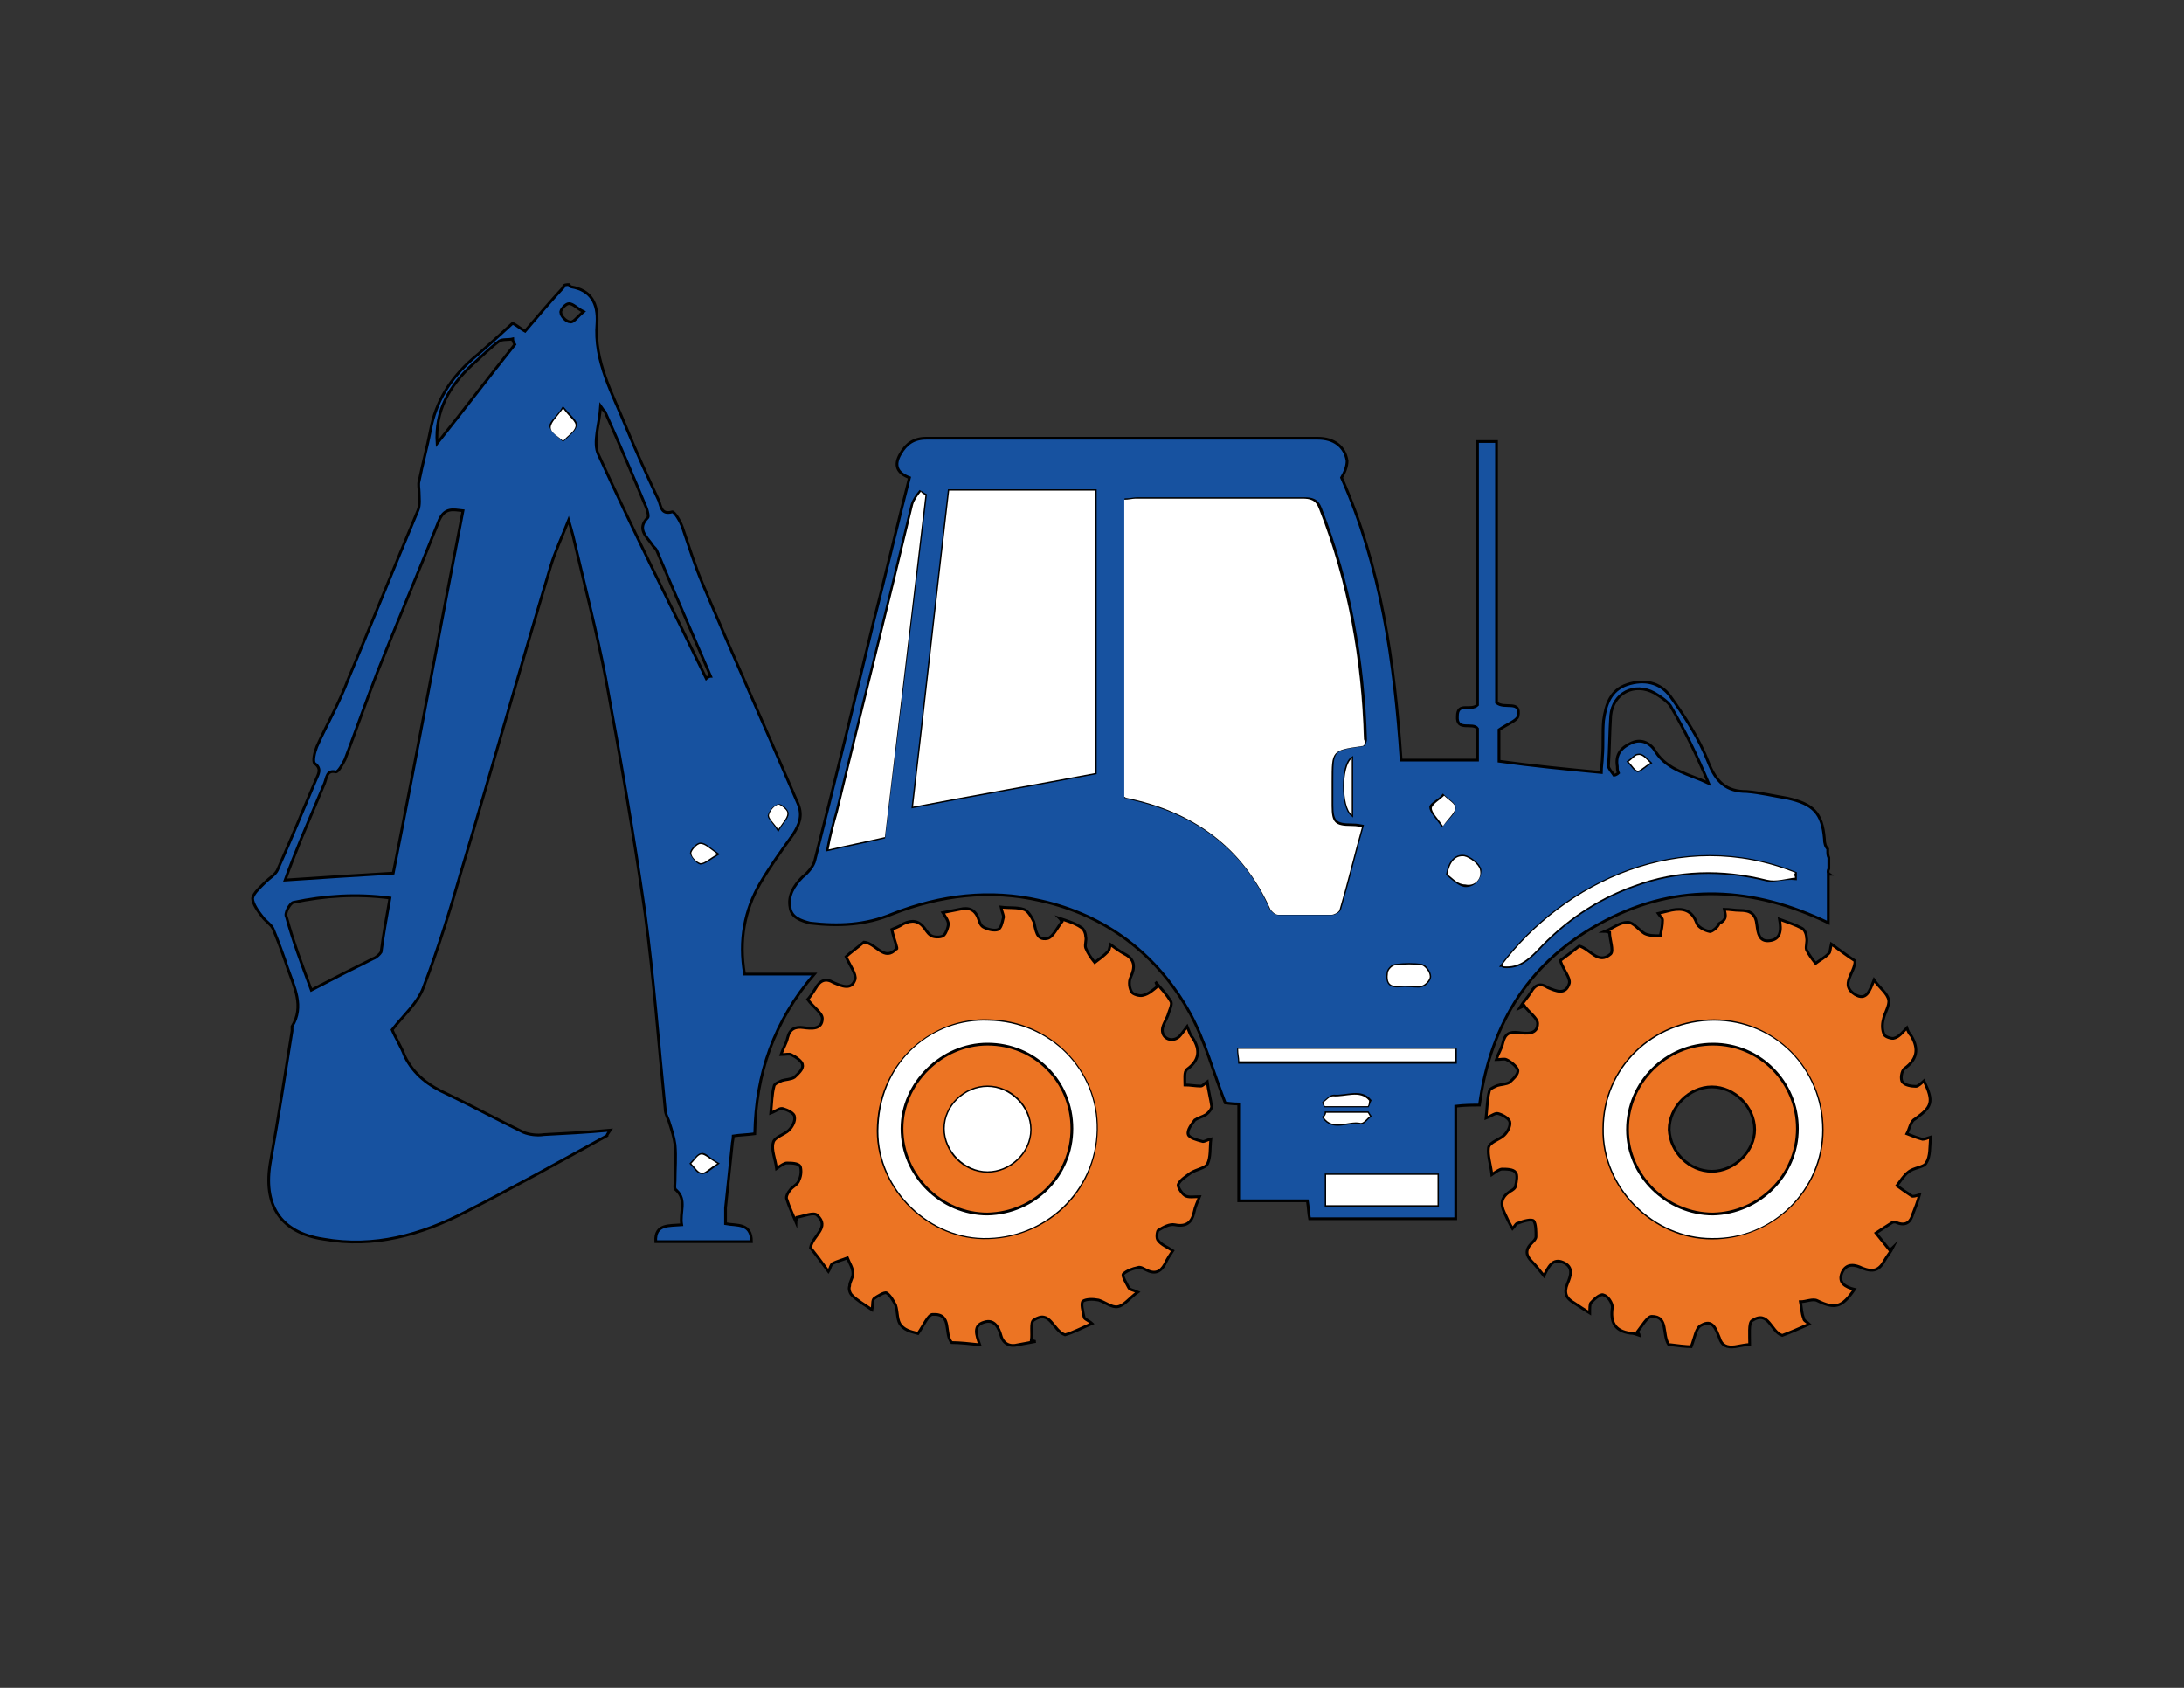 <?xml version="1.0" encoding="utf-8"?>
<!-- Generator: Adobe Illustrator 18.1.1, SVG Export Plug-In . SVG Version: 6.00 Build 0)  -->
<svg version="1.1" id="Layer_1" xmlns="http://www.w3.org/2000/svg" xmlns:xlink="http://www.w3.org/1999/xlink" x="0px" y="0px"
	 viewBox="0 0 792 612" enable-background="new 0 0 792 612" xml:space="preserve">
<rect x="0" y="0" width="792" height="612" fill="#333333" stroke="none"/>
<path fill="#1752A0" stroke="#000000" stroke-miterlimit="10" d="M206.3,103.2c0.4,0.4,0.4,0.8,0.8,0.8c7.3,1.2,9.8,6.1,9.4,13.1
	c-1.2,13.9,5.7,25.7,10.6,37.9c3.7,9,7.8,18,11.8,26.5c0.8,2,0.8,5.3,4.9,4.1c0.8,0,2.9,3.3,3.7,5.7c2.4,6.9,4.5,13.9,7.3,20.4
	c11.4,26.9,23.3,53.4,34.7,80c1.6,4.1,0.4,7.3-2,11c-4.1,5.7-8.2,11.4-11.8,17.5c-5.7,9.8-7.8,20.8-5.7,33c7.8,0,15.9,0,25.3,0
	c-14.7,17.1-21.2,36.3-21.6,57.9c-2.9,0.4-5.3,0.4-7.8,0.8c0,1.2-0.4,2.4-0.4,3.3c-0.8,7.8-1.6,15.1-2.4,22.8c0,1.6,0,3.7,0,5.7
	c4.1,0.8,9.4-0.4,9.4,6.5c-11.4,0-22.8,0-34.7,0c-0.4-6.5,4.9-5.7,9.4-6.1c-0.8-4.5,2-9-2-12.6c-0.8-0.4-0.4-2-0.4-3.3
	c0-4.5,0.4-8.6,0-13.1c-0.4-2.9-1.2-5.3-2-7.8c-0.4-1.6-1.6-3.3-1.6-5.3c-2.4-23.7-4.1-47.3-7.3-71c-4.1-28.6-9-56.7-14.3-85.3
	c-3.3-17.1-7.8-34.3-11.8-51.4c-0.4-1.6-0.8-2.9-1.6-5.7c-2.4,6.1-4.9,11.4-6.5,16.7c-11,36.7-21.2,73-32.2,109.8
	c-4.1,14.3-8.6,29-13.9,42.8c-2,5.7-7.3,10.2-11.4,15.5c1.2,2.9,3.3,6.1,4.5,9.4c3.3,6.9,9,11,15.5,13.9c9.4,4.5,18.4,9.4,27.7,13.9
	c2,0.8,4.9,1.2,7.3,0.8c7.8-0.4,15.5-0.8,24.1-1.6c-0.8,1.2-1.2,1.6-1.2,2c-17.1,9.4-33.9,18.8-51.4,27.7
	c-15.9,8.2-33,13.1-51.4,9.8c-15.9-2.4-22-12.6-19.2-28.2c2.9-15.9,5.3-31.8,7.8-47.3c0-0.4,0-1.2,0-1.6c4.5-7.3,0.8-14.3-1.6-21.2
	c-1.6-4.9-3.3-9.4-5.3-14.3c-0.8-1.6-2.9-2.9-3.7-4.1c-1.6-2-3.7-4.9-3.7-6.9c0.4-2,2.9-4.1,4.9-6.1c1.2-1.2,3.3-2.4,4.1-4.1
	c4.9-11,9.4-22,13.9-32.6c0.8-2,2.4-4.1-0.4-6.1c-0.8-0.8,0-4.1,0.8-6.1c3.7-8.2,8.2-15.9,11.4-24.5c8.6-20.4,16.7-40.8,25.3-61.2
	c0.8-2,0.4-4.5,0.4-6.5c0-1.2-0.4-2.9,0-4.1c1.2-6.1,2.9-12.2,4.1-18.4c2-10.6,7.3-18.8,15.1-25.7c4.9-4.1,9.8-8.6,14.7-13.1
	c1.6,0.8,2.9,2,4.5,2.9c4.5-5.3,9-10.6,13.9-15.9C204.2,103.2,205.5,103.2,206.3,103.2z M142.6,316.6c8.6-43.2,16.7-87.3,25.3-131.4
	c-3.7-0.4-6.5-1.2-8.6,3.3c-7.3,18.4-15.1,36.7-22.4,55.1c-4.1,10.6-7.8,21.2-11.8,31.8c-0.8,1.6-2.4,4.5-3.3,4.5
	c-3.3-0.8-3.3,2-4.1,4.1c-2.9,6.9-5.7,13.5-8.6,20.4c-2,4.9-4.1,10.2-5.7,14.7C116.5,318.2,129.2,317.4,142.6,316.6z M141.4,325.6
	c-12.2-1.6-23.7-0.8-35.1,1.6c-1.2,0.4-3.3,4.1-2.4,5.3c2.4,9,5.7,17.5,9,26.5c7.8-4.1,15.1-7.8,22.4-11.4c1.2-0.4,2.4-1.6,2.9-2.4
	C139,339,140.2,332.5,141.4,325.6z M256.1,246c0.4-0.4,1.2-0.8,1.6-0.8c-6.5-15.1-13.1-30.2-19.6-45.7c-0.4-0.8-1.2-1.2-1.6-2
	c-2-2.9-5.7-5.7-1.6-9.8c0.4-0.4,0-2-0.4-3.3c-4.9-11.8-9.8-23.3-15.1-35.1c-0.4-0.4-0.8-0.8-1.6-2c-0.4,6.5-2.9,13.1-0.8,17.5
	C229.5,192.2,243,219.1,256.1,246z M158.5,160.8c9.4-11.8,18.8-24.1,28.2-35.9c-0.4-0.8-0.8-1.2-0.8-2c-1.6,0.4-3.7,0-4.9,0.8
	c-3.3,2.4-6.5,5.7-9.8,8.6C163,139.9,157.7,148.9,158.5,160.8z M204.2,148.1c-2,3.3-4.5,4.9-4.5,6.5c0.4,1.6,2.9,3.3,4.5,4.9
	c1.6-1.6,4.1-3.3,4.5-5.3C209.1,153,206.7,151,204.2,148.1z M260.1,421.9c-2.9-1.6-4.5-3.7-5.7-3.3c-1.2,0-2.4,2-3.7,3.3
	c1.2,1.2,2.4,3.3,3.7,3.3C255.6,425.5,257.3,423.9,260.1,421.9z M260.1,309.7c-2.9-2-4.5-3.7-6.1-3.7c-1.2,0-3.3,2.4-3.3,3.3
	c0.4,1.2,2,3.3,3.3,3.7C255.6,312.9,257.3,311.3,260.1,309.7z M282.2,300.7c1.6-2.9,3.3-4.1,3.3-5.7c0-1.2-2.4-3.3-3.3-2.9
	c-1.2,0.4-2.9,2-3.3,3.7C278.9,296.6,280.5,297.8,282.2,300.7z M211.6,113c-2.4-1.2-3.7-2.9-5.3-2.9c-1.2,0-3.3,2.4-2.9,3.3
	c0,1.2,2,3.3,3.3,3.3C207.9,117.1,209.1,115.1,211.6,113z"/>
<path fill="#1752A0" stroke="#000000" stroke-miterlimit="10" d="M663.2,315c0-0.4,0-0.4,0-0.8s0-1.2,0-1.6s0-0.4,0-0.8s0-0.8,0-0.8
	c-0.4-0.8-0.4-1.6-0.4-2.4c0-0.4,0-0.8,0-0.8c-0.8-0.8-1.2-2-1.2-3.7c-0.8-9.4-4.1-12.6-13.5-14.7c-4.9-0.8-9.8-2-14.7-2.4
	c-7.3,0-11-3.3-13.9-10.6c-3.3-8.6-8.6-16.7-13.9-24.1c-3.7-4.9-9.4-6.1-15.5-4.1c-6.1,2-7.8,7.3-8.6,13.1c-0.4,4.5,0,8.6-0.4,13.1
	c0,1.6-0.4,3.7-0.4,5.7c-12.6-1.2-24.9-2.4-37.1-4.1v-11.4c2.9-2,6.5-3.3,6.9-4.9c1.2-6.1-4.9-2.4-7.8-4.9v-94.7h-6.9v95.5
	c-2.4,2.4-7.3-1.2-7.3,4.1c-0.4,5.7,5.7,2,7.3,4.5v11.4h-27.7c-2.4-35.5-7.3-70.2-21.6-102.4c1.2-2,2-4.1,2-6.1
	c-0.8-5.3-4.9-8.2-10.6-8.2c-47.3,0-94.7,0-142,0c-4.5,0-7.3,2-9.4,5.7c-2.4,4.1-1.2,6.9,3.3,8.6c-4.5,17.5-8.6,35.1-13.1,52.6
	c-6.9,28.6-13.9,57.5-21.2,86.1c-0.4,2-2.4,4.5-4.5,6.1c-3.3,3.3-5.3,6.9-4.5,11c0.4,3.7,4.1,4.9,7.3,5.7c10.2,1.2,20,0.8,29.8-3.3
	c17.5-6.9,35.5-9,53.4-4.9c24.1,5.3,42.8,19.6,54.7,41.2c5.3,9.8,8.2,20.8,12.6,32.2c0.4,0,2.4,0.4,4.9,0.4v35.1h24.9
	c0.4,2.4,0.4,4.5,0.8,6.5h53v-40.8c3.3-0.4,6.1-0.4,8.6-0.4c4.1-30.2,18.8-53,45.7-66.9c26.5-13.9,53.9-12.2,80.8,0.8V317h0.4
	C662.8,316.6,662.8,315.8,663.2,315z M523.3,288.5c1.6,1.6,4.1,2.9,4.1,4.5c0,1.6-2,3.3-4.5,6.1c-2-2.9-4.1-4.9-4.1-6.5
	C519.2,291.3,522.1,290.1,523.3,288.5z M503.3,352.9c0-1.2,1.6-2.9,2.9-2.9c3.3-0.4,6.5-0.4,9.4,0c1.2,0.4,2.9,2.4,2.9,4.1
	c0,1.2-1.6,2.9-2.9,3.3c-1.2,0.4-3.3,0-5.3,0C507.8,357,502.5,359.4,503.3,352.9z M320.5,303.6c-6.9,1.6-13.5,2.9-20.4,4.5
	c0.8-4.5,2-9,3.3-13.5c9-37.1,18.4-74.3,27.3-111.4c0.4-1.6,1.6-3.3,2.9-4.9c0.8,0.4,1.2,0.8,2,1.2
	C330.7,221.1,325.4,262.8,320.5,303.6z M397.2,280.3c-21.6,4.1-43.2,7.8-66.1,12.2c4.5-38.4,8.6-76.3,13.1-114.6h53V280.3z
	 M409.1,289.3c-0.4,0-0.4-0.4-0.8-0.4V181.2c1.6,0,2.9-0.4,4.1-0.4c20,0,40.4,0,60.4,0c2.9,0,4.9,0.4,6.1,3.7
	c10.6,26.9,15.5,55.1,16.3,83.6c0,0.8-0.4,1.2-0.4,1.6c-0.4,0.4-0.4,0.4-0.8,0.4c-11,1.6-11,1.6-11,13.1c0,2.9,0,5.7,0,8.6
	c0,6.1,1.2,7.3,7.3,7.3c0.8,0,1.6,0,3.7,0.4c-2.9,10.2-5.3,20.4-8.2,30.2c-0.4,0.8-2,1.6-2.9,1.6c-6.5,0-12.6,0-19.2,0
	c-1.2,0-2.4-1.2-2.9-2C451.1,307.2,433.1,294.2,409.1,289.3z M490.2,275v20.4C486.6,292.5,486.6,277.4,490.2,275z M480,399.8
	c1.2-0.8,2.4-2.4,3.7-2.4c4.5,0.4,9.8-2.4,13.1,1.6c-0.4,0.8-0.4,1.2-0.8,2h-15.5C480.5,400.7,480,400.2,480,399.8z M480.9,403.5
	H496l0.8,1.2c-1.2,0.8-2.4,2.9-3.7,2.4c-4.1-0.8-9.8,2.9-13.1-2C480.5,404.7,480.9,403.9,480.9,403.5z M521.3,437h-40.4v-11h40.4
	V437z M527.8,385.2h-78.3c0-1.6-0.4-2.9-0.4-4.5h78.7V385.2z M531,321.1c-2-0.4-4.1-2.4-6.1-4.1c0.8-4.5,2.9-6.9,6.1-6.5
	c2,0.4,5.3,2.9,5.7,4.9C536.8,318.6,534.3,321.5,531,321.1z M584.1,259.5c0.8-8.2,8.6-12.2,15.9-8.2c2,1.2,4.5,2.9,5.7,4.5
	c5.3,9,9.8,18.4,13.9,28.2c-6.9-3.3-14.7-4.5-19.2-11.4c-1.6-2.9-4.9-4.9-8.6-3.3s-6.1,4.1-5.3,8.6c0,0.8,0,1.6,0.4,2.4
	c-0.4,0.4-1.2,0.8-1.6,0.8c-0.8-1.2-2-2.4-2-3.3C583.7,271.7,583.7,265.6,584.1,259.5z M598.4,276.6c-2,1.2-3.7,2.9-4.5,2.9
	c-1.2-0.4-2-2-3.3-3.3c1.2-0.8,2.4-2.4,3.3-2.4C595.5,273.4,596.7,275,598.4,276.6z M640.8,319.1c-16.3-4.1-32.6-3.7-48.1,2
	c-13.9,4.9-25.7,13.1-35.5,23.7c-3.3,3.3-6.5,6.1-11.8,5.7c-0.4,0-0.4-0.4-0.8-0.4c22.8-30.2,64.9-50.2,106.5-33.5c0,0.8,0,1.2,0,2
	C647.3,318.2,643.7,319.5,640.8,319.1z"/>
<path fill="#EC7423" stroke="#000000" stroke-miterlimit="10" d="M323.4,337c0.8-0.4,2.4-0.8,4.1-2c3.3-1.6,5.7-1.2,7.8,1.6
	c0.8,1.2,1.6,2.4,2.9,2.9c1.2,0.4,3.3,0.4,4.1-0.4c0.8-0.8,1.6-2.9,1.6-4.1s-1.2-2.9-2-4.1c2-0.4,4.1-0.8,6.1-1.2
	c3.3-0.8,5.7,0,6.9,3.7c0.4,1.2,0.8,2.4,2,2.9c1.6,0.8,3.7,1.2,4.9,0.8c1.2-0.4,1.6-2.4,2-4.1c0.4-0.8-0.4-2-0.8-4.1
	c3.3,0.4,5.7,0,8.2,0.8c1.6,0.4,2.9,2.9,3.7,4.5c0.8,2.9,0.8,6.9,4.9,6.1c2-0.4,3.7-4.1,5.3-6.1c-0.4-0.4-0.4-0.8-0.8-1.2
	c2.4,0.8,5.3,1.6,7.8,3.3c0.8,0.4,1.6,2,1.6,3.3c0.4,1.2-0.4,2.9,0,4.1c0.8,2,2,3.7,3.3,5.3c1.6-1.2,3.3-2.4,4.9-4.1
	c0.4-0.4,0.4-1.2,0.8-2.4c1.6,1.2,3.3,2.4,4.9,3.3c4.1,2,4.1,4.9,2.4,8.6c-0.8,1.6-0.4,4.1,0.4,5.3c0.4,0.8,2.9,1.6,4.1,1.2
	c2-0.4,3.7-2,5.3-3.3c-0.4-0.4-0.4-1.2-0.8-1.6c2,2.4,4.1,4.5,5.7,7.3c0.4,1.2-0.8,3.3-1.2,4.9c-0.8,2-2,3.7-2,5.3
	c0,3.3,3.7,4.5,6.1,2.4c0.8-0.8,1.6-2,2.9-3.7c0.8,2,1.2,3.3,2,4.1c2.9,4.5,2.4,8.2-2,11.4c-1.2,0.8-0.8,3.7-0.8,5.7
	c2,0,3.7,0.4,5.7,0.4c0.8,0,1.2-0.8,2.4-1.6c0.4,3.3,1.2,6.1,1.6,9c0,0.8-0.8,2-2,2.9c-1.2,0.8-2.9,1.2-4.1,2
	c-1.2,1.6-2.9,3.7-2.4,5.3c0.4,1.2,3.3,2,4.9,2.4c0.8,0.4,1.6-0.4,3.3-0.8c-0.4,3.3,0,6.5-1.2,9c-0.8,1.6-4.1,2-6.1,3.3
	c-1.6,1.2-3.7,2.4-4.5,4.1c-0.4,0.8,1.2,3.3,2.4,4.1c1.2,0.8,3.3,0.4,5.3,0.4c-0.8,2-1.6,3.7-2,5.7c-0.8,3.7-2.9,5.3-6.9,4.5
	c-2-0.4-4.1,0.8-6.1,2c-0.4,0.4-0.8,2.9,0,3.7c1.2,1.6,3.3,2.4,5.3,3.7c-0.8,1.2-2,2.9-2.9,4.9c-1.6,2.9-3.7,3.7-6.9,2
	c-0.8-0.4-2-1.2-2.9-0.8c-2,0.4-4.1,1.2-5.3,2.4c-0.4,0.8,1.2,3.3,2,4.9c0.4,0.8,1.6,0.8,3.3,1.6c-2.9,2-4.9,4.9-7.3,5.3
	c-2,0.4-4.5-1.6-6.9-2.4c-2-0.4-4.5-0.4-5.7,0.4c-0.8,0.8,0,3.7,0.4,5.7c0,0.8,1.6,1.2,2.9,2.4c-3.7,1.6-6.9,3.3-9.8,4.1
	c-4.5-1.6-5.3-9.4-11.4-5.3c-1.2,0.8-0.4,4.9-0.8,7.3c0.4,0,1.2,0.4,1.6,0.4c-2,0.4-4.5,0.8-6.5,1.2c-2.9,0.8-5.3-0.4-6.1-3.3
	c-0.8-2.9-2.4-6.1-6.1-4.9c-4.1,1.2-2.9,4.5-1.6,8.2c-3.7-0.4-7.3-0.8-10.2-0.8c-2.9-3.3,0.4-10.6-6.9-10.2c-1.6,0-3.3,4.1-5.3,6.9
	c-1.2-0.4-4.5-0.8-6.1-2.9c-1.6-1.6-1.2-4.9-2-7.3c-0.8-1.6-2-3.7-3.3-4.5c-0.8-0.4-3.3,1.2-4.5,2c-0.8,0.8-0.4,2-0.8,4.1
	c-2.9-2-5.3-3.3-7.3-5.3c-0.8-0.8-1.2-2.4-0.8-3.3c0-1.6,1.2-2.9,1.2-4.5c0-2-1.2-3.7-2-5.7c-2,0.8-3.7,1.2-5.3,2
	c-0.8,0.4-0.8,1.6-1.6,2.9c-2.4-3.3-4.5-6.1-6.5-8.6c0.8-4.5,7.3-7.3,2.4-11.8c-1.2-1.2-4.9,0.4-7.3,0.8c0,0.4-0.4,1.2-0.4,1.6
	c-1.2-2.9-2.4-5.3-3.3-8.2c-0.4-0.8,0.4-2.4,1.2-3.3c0.8-1.2,2.9-2,3.3-3.7c0.8-1.6,0.8-3.7,0.4-4.9c-0.8-1.2-3.3-1.2-4.9-1.2
	c-0.8,0-2,0.8-3.7,2c-0.4-3.3-2-6.9-1.2-9.4c0.4-2,4.1-2.9,5.7-4.5c1.2-1.2,2.4-3.3,2-4.9c0-1.2-2.4-2.4-4.1-2.9
	c-1.2-0.4-2.4,0.8-4.5,1.6c0.4-3.7,0.4-6.9,1.2-9.8c0-0.8,2-1.6,2.9-2c1.2-0.4,3.3-0.4,4.5-1.2c1.2-1.2,3.3-2.9,2.9-4.5
	c0-1.2-2.4-2.9-4.1-3.7c-0.8-0.4-2,0-3.7,0c0.8-2.4,2-4.1,2.4-6.1c0.8-3.3,2.9-4.1,5.7-3.7c2.9,0.4,6.9,0.8,6.9-3.3
	c0-2-3.3-4.1-5.3-6.9c0.4-0.4,1.6-2,2.9-4.1c1.6-2.9,3.7-3.7,6.5-2c2.9,1.2,6.5,2.9,7.8-1.2c0.4-2-1.6-4.5-3.3-8.2
	c1.2-1.2,4.1-3.3,6.5-5.3c4.5,0.4,7.3,7.3,11.8,2.4C325.8,344.4,324.2,340.7,323.4,337z M358.5,370.1c-19.6-0.8-38.8,14.3-40,37.9
	c-1.2,21.6,17.1,40.4,37.9,40.8c22.4,0.4,40.8-16.7,41.2-39.2C398,388,380.5,370.5,358.5,370.1z"/>
<path fill="#EC7423" stroke="#000000" stroke-miterlimit="10" d="M625.3,329.7c2,0,3.7,0.4,5.7,0.4c3.7,0,5.7,1.2,6.1,5.3
	c0.4,2.9,0.8,6.1,4.5,5.7c4.1-0.4,4.5-3.7,3.7-7.8c3.3,1.2,5.7,2,8.2,3.3c0.8,0.4,1.6,2,1.6,3.3c0.4,1.6-0.4,3.3,0,4.5
	c0.8,1.6,2,3.3,3.3,4.9c1.6-1.2,3.3-2,4.9-3.7c0.4-0.4,0.4-1.6,0.8-3.3c3.3,2.4,6.1,4.5,8.6,6.1c0,4.5-5.7,8.6,0,12.2
	c4.1,2.4,5.3-1.2,6.9-5.3c2,2.9,4.9,4.9,5.3,7.3c0.4,2-1.6,4.9-2,7.3c-0.4,1.6-0.4,3.7,0.4,5.3c0.4,0.8,2.9,1.6,3.7,1.2
	c1.6-0.4,2.9-2,4.5-3.7c0.4,1.2,0.8,2,1.6,2.9c2.9,4.9,2,8.6-2.4,11.8c-1.2,0.8-1.6,4.1-0.8,4.9c0.8,1.2,3.3,1.6,4.9,1.6
	c0.8,0,2-1.2,2.9-2c3.7,7.8,2.9,9.4-3.3,13.9c-1.6,0.8-2,3.7-2.9,5.3c2,0.8,4.1,1.6,5.7,2c0.8,0,1.6-0.4,2.9-0.8
	c-0.4,3.7,0,6.9-1.6,9.4c-0.8,1.6-4.5,1.6-6.5,3.3c-1.6,1.2-2.9,3.3-4.1,4.9c1.6,1.2,3.3,2.4,5.3,3.7c0.4,0.4,1.6,0,2.9-0.4
	c-0.8,2.9-1.6,4.9-2.4,6.9c-0.8,2.9-2.4,4.5-5.7,3.3c-0.4-0.4-1.6-0.4-2,0c-2,1.2-3.7,2.4-5.7,3.7c1.6,2,3.3,4.1,4.9,6.1
	c0.4-0.4,0.8-0.4,1.2-0.8c-0.8,1.6-2,2.9-2.9,4.5c-2,3.7-4.1,4.5-8.2,2.9c-2.4-1.2-5.7-2-7.3,1.6c-1.6,3.7,1.2,5.3,4.5,6.1
	c-4.5,6.5-6.9,7.3-13.5,4.1c-1.6-0.8-4.1,0.4-6.1,0.4c0.4,2,0.4,4.1,1.2,6.1c0,0.8,1.2,1.2,2,2c-3.7,1.6-6.5,2.9-9.8,4.1
	c-4.1-1.2-4.9-9.4-11-5.3c-1.2,0.8-0.8,5.3-0.8,8.6c-0.8,0-3.3,0.4-5.3,0.8c-2.9,0.4-4.9-0.4-5.7-3.3c-1.2-2.9-2.4-6.9-6.5-4.5
	c-2,0.8-2.4,4.5-3.7,7.8c-1.6,0-5.3-0.4-8.2-0.8c-2.4-3.7,0-10.2-6.1-10.2c-1.6,0-3.7,3.7-5.3,5.7c0.4,0.4,0.8,0.8,0.8,1.2
	c-1.2-0.4-2-0.8-3.3-0.8c-5.7-0.8-7.3-4.1-6.5-9.4c0-1.6-1.6-4.1-3.3-4.5c-1.2-0.4-3.3,1.6-4.5,2.9c-0.4,0.4-0.4,2-0.4,3.7
	c-2-1.2-3.7-2.4-5.7-3.7c-2.9-1.6-3.7-3.7-2.4-6.9c1.2-2.9,2.4-6.1-1.6-7.8c-3.7-1.6-5.3,1.6-6.9,4.9c-1.6-2-2.9-3.7-4.5-5.3
	c-2-2-2.4-4.1,0-6.5c0.8-0.8,1.6-1.6,1.6-2.4c0-2,0-4.5-0.8-5.7c-0.8-0.8-3.7,0-5.7,0.8c-0.8,0-1.2,1.2-2,2c-1.2-2-2-3.7-2.9-5.7
	c-1.6-3.3-1.2-5.7,2-7.8c0.8-0.4,2-1.2,2-2c0.4-1.6,0.8-4.1,0-4.9c-0.8-1.2-3.3-1.2-4.9-1.2c-0.8,0-2,0.8-3.7,2
	c-0.4-3.7-1.6-6.9-1.2-9.8c0.4-2,4.1-2.9,5.7-4.5c1.2-1.2,2.4-3.3,2-4.9c-0.4-1.2-2.4-2.4-4.1-2.9c-1.2-0.4-2.4,0.8-4.5,1.6
	c0.4-3.7,0.4-6.9,1.2-9.8c0-0.8,2-1.6,2.9-2c1.2-0.4,3.3-0.4,4.5-1.2c1.2-1.2,3.3-2.9,2.9-4.5c-0.4-1.2-2.4-2.9-4.1-3.7
	c-0.8-0.4-2,0-3.7,0c0.8-2.4,2-4.1,2.4-6.1c0.8-3.3,2.4-4.1,5.7-3.7c2.9,0.4,6.9,0.8,6.9-3.3c0-2-3.3-4.1-4.9-6.5
	c-0.4,0.4-0.8,0.4-1.6,0.8c1.2-2,2.9-3.7,4.1-5.7c1.6-2.9,3.7-3.3,6.1-1.6c2.9,1.2,6.5,2.9,7.8-1.6c0.4-2-2-4.5-3.3-8.2
	c1.6-1.2,4.5-3.3,6.9-5.3c4.1,1.2,6.9,6.9,11.4,2.9c1.2-1.2-0.4-5.3-0.4-7.8c-0.4,0-1.2-0.4-1.6-0.4c2.9-1.2,5.3-3.3,8.2-3.3
	c2,0,4.1,2.9,6.1,4.1c1.6,0.8,3.7,0.8,5.7,0.8c0.4-2,0.8-3.7,0.8-5.7c0-0.8-0.8-1.2-1.6-2.4c1.6-0.4,3.3-0.8,4.9-1.2
	c4.1-0.8,7.3,0,9,4.5c0.4,1.6,2.9,2.9,4.9,3.3c0.8,0,2.9-1.6,3.3-2.9C626.5,333.3,625.7,331.7,625.3,329.7z M621.6,370.1
	c-22,0-40,17.1-40,39.2c-0.4,21.2,18,39.6,39.2,39.6c22,0,40-17.5,40-39.2C660.8,387.6,643.2,370.1,621.6,370.1z"/>
<path fill="#FFFFFF" d="M204.2,148.1c2.4,3.3,4.9,4.9,4.5,6.5c-0.4,2-2.9,3.3-4.5,5.3c-1.6-1.6-4.5-2.9-4.5-4.9
	C199.8,153,202.2,151,204.2,148.1z"/>
<path fill="#FFFFFF" d="M260.1,421.9c-2.9,1.6-4.5,3.7-5.7,3.3c-1.2,0-2.4-2-3.7-3.3c1.2-1.2,2.4-3.3,3.7-3.3
	C255.6,418.6,257.3,420.2,260.1,421.9z"/>
<path fill="#FFFFFF" d="M260.1,309.7c-2.9,1.6-4.5,3.3-6.1,3.3c-1.2-0.4-3.3-2-3.3-3.7c0-0.8,2-3.3,3.3-3.3
	C255.6,306,257.3,307.6,260.1,309.7z"/>
<path fill="#FFFFFF" d="M282.2,300.7c-1.6-2.4-3.7-4.1-3.3-5.3c0.4-1.6,2-3.3,3.3-3.7c0.8,0,3.3,2,3.3,2.9
	C285.8,296.2,284.2,297.8,282.2,300.7z"/>
<path fill="#FFFFFF" d="M494.7,270.1c-0.4,0.4-0.4,0.4-0.8,0.4c-11,1.6-11,1.6-11,13.1c0,2.9,0,5.7,0,8.6c0,6.1,1.2,7.3,7.3,7.3
	c0.8,0,1.6,0,3.7,0.4c-2.9,10.2-5.3,20.4-8.2,30.2c-0.4,0.8-2,1.6-2.9,1.6c-6.5,0-12.6,0-19.2,0c-1.2,0-2.4-1.2-2.9-2
	c-10.2-22.8-28.2-35.5-52.2-40.4c-0.4,0-0.4-0.4-0.8-0.4c0-35.9,0-71.4,0-107.7c1.6,0,2.9-0.4,4.1-0.4c20,0,40.4,0,60.4,0
	c2.9,0,4.9,0.4,6.1,3.7c10.6,26.9,15.5,55.1,16.3,83.6C495.1,268.9,495.1,269.7,494.7,270.1z"/>
<path fill="#FFFFFF" d="M397.2,177.9c0,34.3,0,67.7,0,102.4c-21.6,4.1-43.2,7.8-66.1,12.2c4.5-38.4,8.6-76.3,13.1-114.6
	C362.1,177.9,379.7,177.9,397.2,177.9z"/>
<path fill="#FFFFFF" d="M335.6,179.5c-4.9,41.6-9.8,83.2-14.7,124c-6.9,1.6-13.5,2.9-20.4,4.5c0.8-4.5,2-9,3.3-13.5
	c9-37.1,18.4-74.3,27.3-111.4c0.4-1.6,1.6-3.3,2.9-4.9C334,178.7,334.8,179.1,335.6,179.5z"/>
<path fill="#FFFFFF" d="M651,318.2c-3.3,0.4-6.9,1.6-10.2,0.8c-16.3-4.1-32.6-3.7-48.1,2c-13.9,4.9-25.7,13.1-35.5,23.7
	c-3.3,3.3-6.5,6.1-11.8,5.7c-0.4,0-0.4-0.4-0.8-0.4c22.8-30.2,64.9-50.2,106.5-33.5C650.6,316.6,650.6,317.4,651,318.2z"/>
<path fill="#FFFFFF" d="M480.9,426c13.5,0,26.9,0,40.4,0c0,3.7,0,6.9,0,11c-13.5,0-26.9,0-40.4,0C480.9,433.7,480.9,430,480.9,426z"
	/>
<path fill="#FFFFFF" d="M449,380.3c26.5,0,52.6,0,78.7,0c0,1.6,0,2.9,0,4.5c-26.1,0-52.2,0-78.3,0C449.4,383.5,449,382.3,449,380.3z
	"/>
<path fill="#FFFFFF" d="M510.2,357.4c-2.4-0.4-7.8,2-6.9-4.5c0-1.2,1.6-2.9,2.9-2.9c3.3-0.4,6.5-0.4,9.4,0c1.2,0.4,2.9,2.4,2.9,4.1
	c0,1.2-1.6,2.9-2.9,3.3C514.3,357.8,512.3,357.4,510.2,357.4z"/>
<path fill="#FFFFFF" d="M524.9,317c0.8-4.5,2.9-6.9,6.1-6.5c2,0.4,5.3,2.9,5.7,4.9c0.8,3.3-2,6.1-5.3,5.3
	C528.6,320.7,527,318.6,524.9,317z"/>
<path fill="#FFFFFF" d="M496,401.1c-5.3,0-10.2,0-15.5,0c-0.4-0.4-0.4-0.8-0.8-1.2c1.2-0.8,2.4-2.4,3.7-2.4
	c4.5,0.4,9.8-2.4,13.1,1.6C496.4,399.8,496.4,400.7,496,401.1z"/>
<path fill="#FFFFFF" d="M523.3,299.5c-2-2.9-4.1-4.9-4.1-6.5c0.4-1.6,2.9-2.9,4.5-4.5c1.6,1.6,4.1,2.9,4.1,4.5
	C527.4,295,525.3,296.6,523.3,299.5z"/>
<path fill="#FFFFFF" d="M480.9,403.5c4.9,0,9.8,0,15.1,0c0.4,0.4,0.4,0.8,0.8,1.2c-1.2,0.8-2.4,2.9-3.7,2.4c-4.1-0.8-9.8,2.9-13.1-2
	C480.5,404.7,480.9,403.9,480.9,403.5z"/>
<path fill="#FFFFFF" d="M490.2,295.4c-3.7-2.9-3.7-17.5,0-20.4C490.2,281.9,490.2,288.5,490.2,295.4z"/>
<path fill="#FFFFFF" d="M598.4,276.6c-2,1.2-3.7,2.9-4.5,2.9c-1.2-0.4-2-2-3.3-3.3c1.2-0.8,2.4-2.4,3.3-2.4
	C595.5,273.4,596.7,275,598.4,276.6z"/>
<path fill="#FFFFFF" d="M358.5,370.1c22.4,0.4,39.6,18,39.2,39.6c-0.4,22-18.8,39.6-41.2,39.2c-20.8-0.4-39.2-19.2-37.9-40.8
	C319.7,384.3,338.5,369.2,358.5,370.1z M388.7,409.2c0-17.1-13.5-30.6-30.6-30.6c-16.7,0-31,14.3-31,30.6c0,17.1,14.3,31,31,31
	C375.2,440.2,388.7,426.4,388.7,409.2z"/>
<path fill="#FFFFFF" d="M621.6,370.1c22,0,39.2,17.5,39.2,39.6c0,21.6-18,39.6-40,39.2c-21.2,0-39.6-18.4-39.2-39.6
	C581.6,387.2,599.6,370.1,621.6,370.1z M651.8,409.2c0-17.1-13.5-30.6-30.6-30.6s-31,13.9-31,31c0,16.7,14.3,30.6,31,30.6
	S651.8,426.4,651.8,409.2z"/>
<path fill="#EC7423" stroke="#000000" stroke-miterlimit="10" d="M388.7,409.2c0,17.1-13.5,30.6-30.6,31c-16.7,0-31-13.9-31-31
	c0-16.3,14.3-30.6,31-30.6C375.2,378.6,388.7,392.1,388.7,409.2z M358.1,424.7c8.2,0,15.5-6.9,15.5-15.1s-6.9-15.5-15.5-15.5
	c-8.2,0-15.5,6.9-15.5,15.1C342.6,417.4,349.5,424.7,358.1,424.7z"/>
<path fill="#EC7423" stroke="#000000" stroke-miterlimit="10" d="M651.8,409.2c0,17.1-13.9,30.6-30.6,31c-16.7,0-31-13.9-31-30.6
	c0-17.1,13.9-31,31-31S651.8,392.5,651.8,409.2z M620.8,424.7c8.2,0,15.5-7.3,15.5-15.1c0-8.2-7.3-15.5-15.5-15.5
	c-8.2,0-15.5,7.3-15.5,15.5C605.7,417.8,612.6,424.7,620.8,424.7z"/>
<path fill="#FFFFFF" d="M358.1,424.7c-8.2,0-15.5-7.3-15.5-15.5s7.3-15.1,15.5-15.1c8.2,0,15.5,7.3,15.5,15.5
	S366.2,424.7,358.1,424.7z"/>
</svg>
